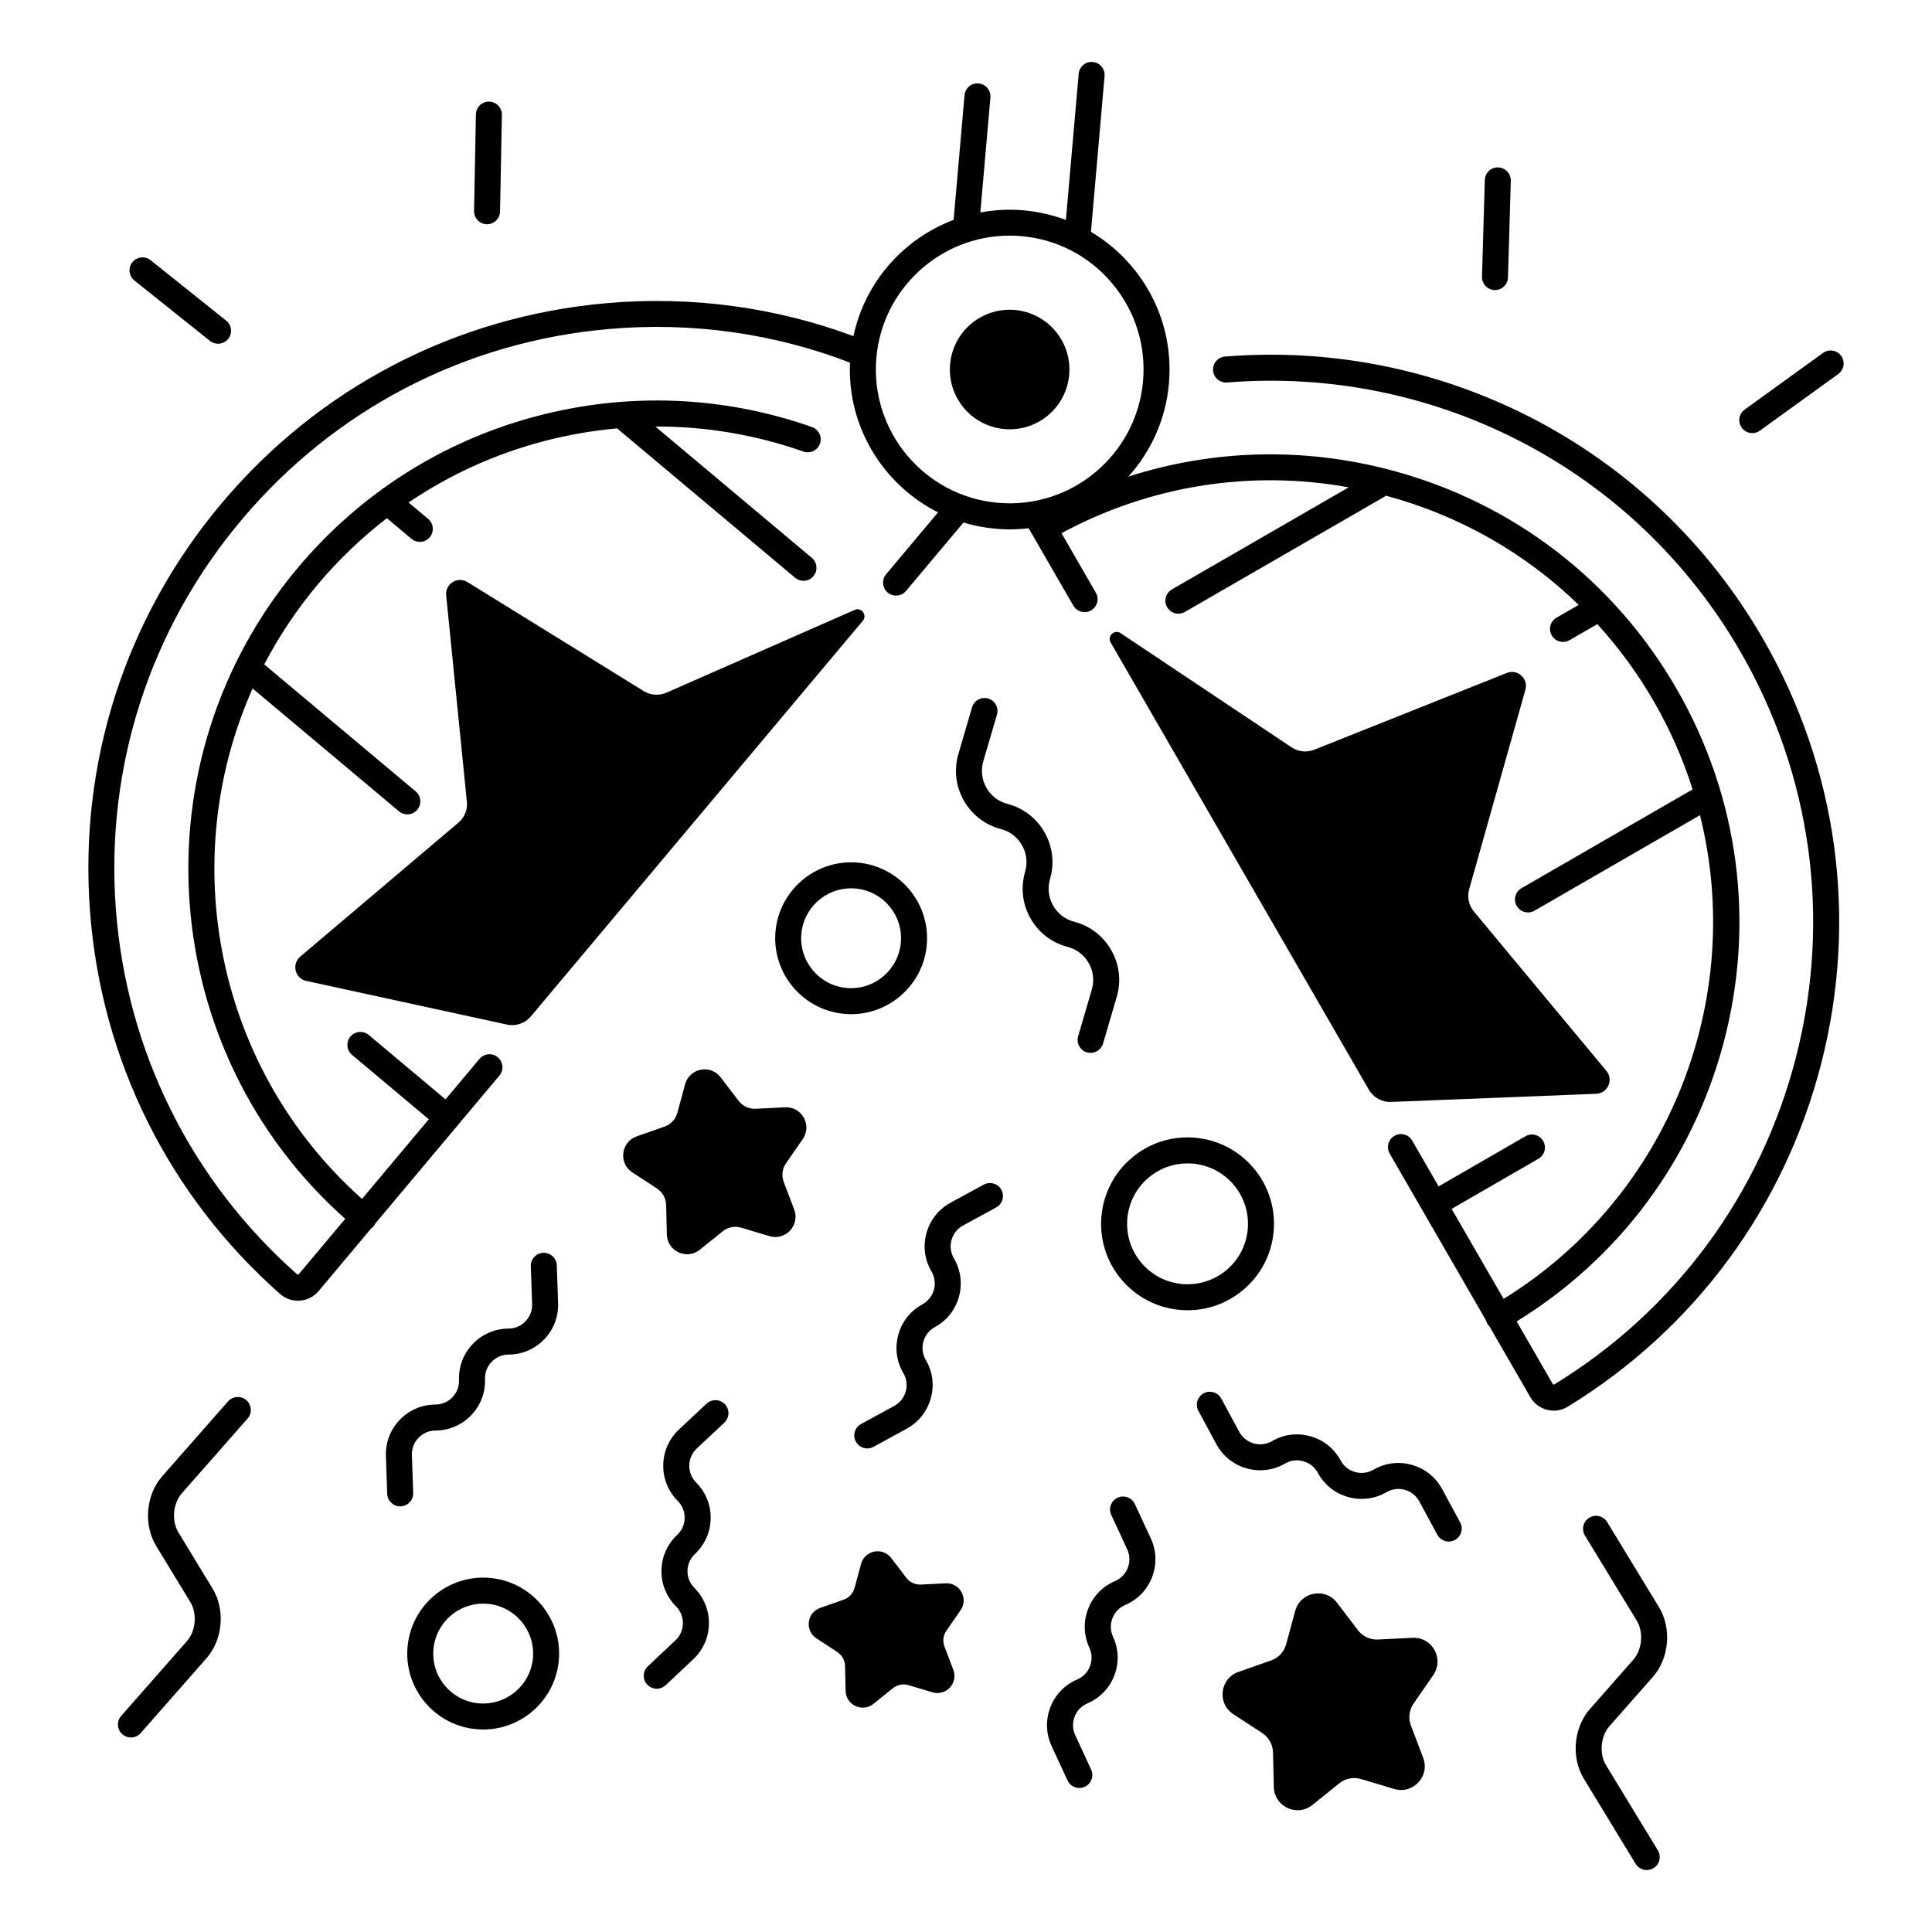 <?xml version="1.0" encoding="UTF-8"?>
<!-- Uploaded to: SVG Repo, www.svgrepo.com, Generator: SVG Repo Mixer Tools -->
<svg fill="#000000" width="800px" height="800px" version="1.1" viewBox="144 144 512 512" xmlns="http://www.w3.org/2000/svg">
 <g>
  <path d="m265.48 362.01-41.91 35.504c-2.344 1.988-1.398 5.797 1.605 6.445l53.164 11.562c2.352 0.512 4.801-0.324 6.348-2.164l87.969-104.84c1.258-1.504-0.375-3.68-2.164-2.883l-49.879 21.934c-1.957 0.855-4.203 0.699-6.023-0.422l-46.711-28.891c-2.617-1.613-5.945 0.461-5.637 3.523l5.481 54.641c0.238 2.117-0.609 4.215-2.242 5.594z"/>
  <path d="m352.07 437.45-7.812 0.383c-1.762 0.09-3.453-0.699-4.527-2.106l-4.742-6.219c-2.695-3.531-8.277-2.441-9.438 1.852l-2.047 7.547c-0.461 1.703-1.73 3.07-3.394 3.652l-7.379 2.59c-4.191 1.477-4.879 7.113-1.16 9.543l6.543 4.281c1.477 0.965 2.383 2.598 2.422 4.359l0.188 7.812c0.109 4.438 5.254 6.84 8.719 4.055l6.09-4.898c1.379-1.102 3.207-1.465 4.898-0.953l7.488 2.242c4.262 1.27 8.129-2.883 6.555-7.047l-2.773-7.312c-0.629-1.652-0.402-3.504 0.602-4.949l4.449-6.434c2.516-3.656-0.242-8.613-4.68-8.398z"/>
  <path d="m394.62 563.6-6.602 0.324c-1.484 0.07-2.922-0.59-3.828-1.781l-4.016-5.254c-2.281-2.992-6.996-2.066-7.981 1.566l-1.73 6.375c-0.395 1.438-1.465 2.598-2.875 3.09l-6.238 2.195c-3.543 1.238-4.121 6.012-0.984 8.07l5.531 3.621c1.25 0.816 2.016 2.195 2.047 3.691l0.156 6.613c0.09 3.758 4.449 5.785 7.371 3.426l5.156-4.144c1.16-0.934 2.715-1.238 4.144-0.809l6.336 1.898c3.602 1.074 6.867-2.441 5.539-5.953l-2.352-6.18c-0.531-1.398-0.344-2.961 0.512-4.191l3.758-5.441c2.144-3.102-0.188-7.305-3.945-7.117z"/>
  <path d="m518.34 578.04-9.16 0.453c-2.066 0.098-4.055-0.816-5.305-2.469l-5.559-7.293c-3.16-4.144-9.703-2.863-11.07 2.164l-2.402 8.855c-0.543 1.996-2.035 3.602-3.984 4.281l-8.66 3.039c-4.922 1.723-5.727 8.344-1.359 11.199l7.676 5.019c1.73 1.133 2.793 3.051 2.844 5.117l0.215 9.172c0.117 5.215 6.168 8.02 10.223 4.754l7.144-5.746c1.613-1.301 3.758-1.723 5.746-1.121l8.789 2.629c4.988 1.496 9.535-3.387 7.684-8.254l-3.258-8.57c-0.738-1.938-0.473-4.102 0.707-5.805l5.215-7.547c2.969-4.309-0.27-10.133-5.484-9.879z"/>
  <path d="m548.25 326.79c0.836-2.953-2.086-5.59-4.941-4.449l-51.02 20.34c-1.988 0.789-4.231 0.551-6.004-0.629l-45.312-30.258c-1.633-1.094-3.609 0.766-2.637 2.469l68.426 118.52c1.199 2.086 3.465 3.336 5.875 3.238l54.367-2.156c3.07-0.117 4.664-3.711 2.707-6.07l-35.109-42.234c-1.367-1.645-1.832-3.848-1.258-5.902z"/>
  <path d="m424.91 233.39c4.715 7.371 2.562 17.168-4.809 21.883-7.371 4.715-17.168 2.559-21.883-4.812-4.715-7.367-2.559-17.164 4.809-21.879 7.371-4.715 17.168-2.562 21.883 4.809"/>
  <path d="m540.09 220.87h0.098c1.859 0 3.387-1.477 3.445-3.344l0.746-25.613c0.059-1.898-1.438-3.484-3.344-3.543-1.91-0.098-3.484 1.438-3.543 3.344l-0.746 25.613c-0.051 1.898 1.445 3.484 3.344 3.543z"/>
  <path d="m631.93 238.31c-1.113-1.543-3.266-1.891-4.812-0.777l-20.762 15.008c-1.543 1.113-1.891 3.266-0.777 4.812 0.668 0.934 1.723 1.426 2.793 1.426 0.699 0 1.406-0.215 2.016-0.648l20.762-15.008c1.547-1.113 1.902-3.269 0.781-4.812z"/>
  <path d="m179.62 218.34 20.016 16c0.641 0.512 1.398 0.758 2.144 0.758 1.012 0 2.008-0.441 2.695-1.289 1.191-1.484 0.945-3.652-0.543-4.84l-20.012-16.008c-1.484-1.191-3.652-0.945-4.84 0.543-1.191 1.48-0.945 3.648 0.539 4.836z"/>
  <path d="m273 203.43h0.07c1.871 0 3.406-1.496 3.445-3.375l0.492-25.613c0.039-1.898-1.477-3.473-3.375-3.512-1.91-0.039-3.473 1.477-3.512 3.375l-0.492 25.613c-0.035 1.895 1.473 3.473 3.371 3.512z"/>
  <path d="m549.7 254.65c-25.043-12.84-53.078-18.43-81.07-16.156-1.898 0.156-3.305 1.812-3.16 3.711 0.156 1.898 1.812 3.297 3.711 3.16 26.715-2.164 53.473 3.16 77.371 15.418 24.543 12.586 44.832 31.922 58.676 55.91 18.844 32.648 24.098 70.738 14.781 107.26-9.297 36.457-32.07 67.336-64.117 86.938-0.07 0.039-0.137 0.051-0.215 0.039-0.109-0.031-0.148-0.098-0.156-0.117l-9.594-16.621c27.098-16.68 46.484-42.656 54.758-73.523 8.582-32.02 4.172-65.465-12.398-94.168s-43.336-49.238-75.355-57.82c-23.352-6.258-47.449-5.598-69.922 1.633 5.973-6.602 9.938-15.133 10.766-24.68 0.984-11.266-2.481-22.25-9.75-30.918-3.141-3.738-6.828-6.859-10.914-9.27l3.609-41.289c0.168-1.891-1.238-3.562-3.129-3.731-1.91-0.176-3.562 1.238-3.731 3.129l-3.387 38.73c-3.562-1.328-7.312-2.195-11.199-2.539-3.926-0.344-7.773-0.129-11.473 0.562l2.668-30.465c0.168-1.898-1.238-3.562-3.129-3.731-1.91-0.188-3.562 1.238-3.731 3.129l-2.894 33.031c-13.227 4.981-23.488 16.441-26.547 30.809-20.613-7.656-42.852-10.707-65.406-8.738-40.027 3.504-76.301 22.387-102.14 53.164-25.398 30.258-37.746 68.625-34.773 108 2.961 39.32 20.852 75.324 50.352 101.39 1.328 1.172 2.992 1.801 4.742 1.801 0.176 0 0.363-0.012 0.551-0.02 1.938-0.148 3.691-1.043 4.941-2.527l13.941-16.621c0.246-0.168 0.473-0.363 0.668-0.602 0.195-0.234 0.344-0.492 0.473-0.758l32.828-39.125c1.219-1.457 1.031-3.633-0.422-4.852-1.457-1.219-3.633-1.031-4.852 0.422l-9.004 10.734-20.348-17.074c-1.457-1.219-3.633-1.031-4.852 0.422-1.219 1.457-1.031 3.633 0.422 4.852l20.348 17.074-17.703 21.105c-38.77-34.566-49.309-89.73-28.988-135.27l38.789 32.551c0.648 0.543 1.426 0.809 2.215 0.809 0.984 0 1.957-0.414 2.637-1.23 1.219-1.457 1.031-3.633-0.422-4.852l-40.137-33.664c3.856-7.391 8.562-14.484 14.141-21.137 5.519-6.582 11.68-12.457 18.352-17.605l6.516 5.461c0.648 0.543 1.426 0.809 2.215 0.809 0.984 0 1.957-0.414 2.637-1.23 1.219-1.457 1.031-3.633-0.422-4.852l-5.188-4.348c10.793-7.312 22.77-12.793 35.59-16.188 6.523-1.73 13.125-2.863 19.75-3.465 0.137 0.176 0.297 0.336 0.473 0.48l46.621 39.113c0.648 0.543 1.426 0.809 2.215 0.809 0.984 0 1.957-0.414 2.637-1.23 1.219-1.457 1.031-3.633-0.422-4.852l-41.477-34.805c13.293-0.051 26.539 2.164 39.25 6.641 1.789 0.629 3.758-0.316 4.387-2.106 0.629-1.789-0.316-3.758-2.106-4.387-23.566-8.297-48.836-9.289-73.09-2.863-24.809 6.562-46.66 20.457-63.211 40.188-43.219 51.504-37.344 128.13 12.594 172.5l-12.34 14.699c-0.02 0.02-0.07 0.078-0.176 0.09-0.09 0-0.148-0.02-0.215-0.07-28.152-24.875-45.215-59.238-48.051-96.746-2.832-37.578 8.953-74.184 33.18-103.05 24.648-29.371 59.258-47.391 97.457-50.734 22.07-1.938 43.816 1.18 63.91 8.906-0.746 17.043 8.816 32.383 23.34 39.684l-13.766 16.402c-1.219 1.457-1.031 3.633 0.422 4.852 1.457 1.219 3.633 1.031 4.852-0.422l15.223-18.137c2.734 0.828 5.59 1.387 8.551 1.645 1.25 0.109 2.488 0.168 3.719 0.168 1.691 0 3.356-0.109 5-0.305l11.848 20.516c0.641 1.102 1.789 1.723 2.981 1.723 0.582 0 1.18-0.148 1.723-0.461 1.645-0.953 2.215-3.059 1.258-4.703l-9.102-15.766c23.477-12.645 50.066-16.848 76.121-12.145l-46.867 27.059c-1.645 0.953-2.215 3.059-1.258 4.703 0.641 1.102 1.789 1.723 2.981 1.723 0.582 0 1.18-0.148 1.723-0.461l52.703-30.426c0.195-0.117 0.383-0.246 0.551-0.395 19.531 5.254 36.988 15.23 51.109 28.949l-5.883 3.394c-1.645 0.953-2.215 3.059-1.258 4.703 0.641 1.102 1.789 1.723 2.981 1.723 0.582 0 1.18-0.148 1.723-0.461l7.379-4.262c5.656 6.211 10.695 13.078 14.996 20.527 4.34 7.519 7.734 15.312 10.254 23.273l-45.352 26.184c-1.645 0.953-2.215 3.059-1.258 4.703 0.641 1.102 1.789 1.723 2.981 1.723 0.582 0 1.18-0.148 1.723-0.461l43.855-25.32c12.113 48.375-7.863 100.87-52.035 128.19l-13.777-23.852 23.008-13.285c1.645-0.953 2.215-3.059 1.258-4.703-0.953-1.645-3.059-2.215-4.703-1.258l-23.008 13.285-7.008-12.133c-0.953-1.645-3.059-2.215-4.703-1.258-1.645 0.953-2.215 3.059-1.258 4.703l25.535 44.223c0.078 0.285 0.176 0.562 0.324 0.828 0.156 0.277 0.355 0.531 0.582 0.738l10.824 18.746c0.973 1.684 2.547 2.875 4.43 3.356 0.59 0.148 1.191 0.227 1.781 0.227 1.309 0 2.59-0.355 3.731-1.062 33.586-20.547 57.445-52.91 67.199-91.109 9.762-38.27 4.262-78.188-15.488-112.4-14.512-25.156-35.785-45.418-61.496-58.613zm-141.21 22.602c-19.484-1.703-33.949-18.941-32.246-38.426 1.613-18.441 17.133-32.383 35.305-32.383 1.031 0 2.078 0.051 3.121 0.137 9.438 0.828 17.988 5.273 24.078 12.535 6.09 7.262 8.992 16.453 8.168 25.891-1.711 19.492-18.941 33.949-38.426 32.246z"/>
  <path d="m582.04 588.38c4.328-4.922 5.019-12.859 1.613-18.461l-13.738-22.555c-0.992-1.625-3.109-2.144-4.734-1.152-1.625 0.984-2.137 3.109-1.152 4.734l13.738 22.555c1.84 3.031 1.438 7.664-0.906 10.32l-11.523 13.098c-4.328 4.922-5.019 12.859-1.613 18.449l13.738 22.562c0.648 1.062 1.781 1.652 2.941 1.652 0.609 0 1.23-0.168 1.789-0.5 1.625-0.992 2.137-3.109 1.152-4.734l-13.738-22.562c-1.84-3.031-1.438-7.664 0.906-10.32z"/>
  <path d="m481.53 470.32c0.531-6.09-1.34-12.035-5.273-16.719-3.938-4.684-9.457-7.559-15.547-8.09-6.09-0.531-12.035 1.34-16.719 5.273-4.684 3.938-7.559 9.457-8.098 15.547-0.531 6.09 1.34 12.035 5.273 16.719 3.938 4.684 9.457 7.559 15.547 8.09 0.68 0.059 1.359 0.09 2.035 0.09 5.371 0 10.52-1.871 14.68-5.363 4.699-3.926 7.57-9.445 8.102-15.547zm-12.516 10.273c-3.277 2.746-7.43 4.043-11.691 3.691-4.262-0.375-8.117-2.383-10.875-5.656-2.754-3.277-4.055-7.43-3.691-11.691 0.375-4.262 2.383-8.117 5.656-10.875 2.914-2.441 6.516-3.75 10.262-3.75 0.473 0 0.945 0.02 1.426 0.059 4.262 0.375 8.117 2.383 10.875 5.656 2.746 3.277 4.055 7.43 3.691 11.691-0.367 4.262-2.375 8.129-5.652 10.875z"/>
  <path d="m349.51 390.89c-0.965 11.051 7.242 20.832 18.293 21.797 0.59 0.051 1.18 0.078 1.77 0.078 10.312 0 19.121-7.91 20.035-18.371 0.965-11.051-7.242-20.832-18.293-21.797-11.047-0.965-20.84 7.242-21.805 18.293zm33.223 2.902c-0.641 7.273-7.066 12.652-14.336 12.035-7.273-0.641-12.664-7.066-12.035-14.336 0.602-6.879 6.394-12.082 13.176-12.082 0.383 0 0.777 0.02 1.16 0.051 7.281 0.637 12.672 7.062 12.035 14.332z"/>
  <path d="m273.8 562.16c-11.039-0.965-20.832 7.242-21.797 18.293-0.473 5.352 1.18 10.566 4.633 14.691 3.453 4.113 8.305 6.641 13.656 7.113 0.59 0.051 1.18 0.078 1.77 0.078 10.312 0 19.121-7.91 20.035-18.371 0.961-11.062-7.238-20.832-18.297-21.805zm11.434 21.203c-0.641 7.273-7.055 12.652-14.336 12.035-3.523-0.305-6.711-1.969-8.984-4.676-2.273-2.707-3.356-6.141-3.051-9.664 0.602-6.879 6.394-12.082 13.176-12.082 0.383 0 0.777 0.02 1.16 0.051 7.273 0.629 12.664 7.062 12.035 14.336z"/>
  <path d="m432.53 399.24c1.219 2.144 1.504 4.633 0.809 7.008l-3.621 12.367c-0.531 1.832 0.512 3.738 2.332 4.269 0.324 0.098 0.648 0.137 0.973 0.137 1.484 0 2.863-0.973 3.305-2.481l3.621-12.367c1.219-4.172 0.719-8.551-1.426-12.328-2.144-3.777-5.637-6.477-9.859-7.578-2.391-0.621-4.367-2.156-5.59-4.301-1.219-2.144-1.504-4.633-0.809-7.008 1.219-4.172 0.719-8.551-1.426-12.34-2.144-3.789-5.637-6.477-9.852-7.578-2.391-0.621-4.379-2.156-5.59-4.301-1.219-2.144-1.504-4.633-0.809-7.008l3.621-12.348c0.531-1.82-0.512-3.738-2.332-4.269-1.832-0.543-3.738 0.512-4.269 2.332l-3.621 12.348c-1.219 4.172-0.719 8.551 1.426 12.34 2.144 3.789 5.637 6.477 9.852 7.578 2.391 0.621 4.379 2.156 5.59 4.301 1.219 2.144 1.504 4.633 0.809 7.008-1.219 4.172-0.719 8.551 1.418 12.34 2.144 3.789 5.637 6.477 9.859 7.578 2.391 0.629 4.379 2.152 5.59 4.301z"/>
  <path d="m404.7 457.94-8.797 4.801c-3.16 1.723-5.422 4.574-6.375 8.039-0.965 3.465-0.492 7.074 1.328 10.184 0.867 1.477 1.094 3.207 0.629 4.859-0.461 1.652-1.535 3.012-3.039 3.836-3.148 1.723-5.422 4.574-6.375 8.039-0.965 3.465-0.492 7.074 1.277 10.098 0.02 0.031 0.031 0.059 0.051 0.09 0.867 1.477 1.094 3.207 0.629 4.852-0.461 1.645-1.535 3.012-3.039 3.836l-8.809 4.812c-1.672 0.914-2.281 3-1.367 4.676 0.629 1.141 1.812 1.789 3.019 1.789 0.562 0 1.121-0.137 1.652-0.422l8.809-4.812c3.148-1.723 5.41-4.574 6.375-8.039 0.965-3.465 0.492-7.074-1.277-10.098-0.02-0.031-0.031-0.059-0.051-0.09-0.867-1.477-1.094-3.207-0.629-4.859 0.461-1.652 1.535-3.012 3.039-3.836 3.148-1.723 5.422-4.574 6.375-8.039 0.965-3.465 0.492-7.074-1.328-10.184-0.867-1.477-1.094-3.207-0.629-4.859 0.461-1.652 1.535-3.012 3.039-3.836l8.797-4.801c1.672-0.914 2.281-3 1.367-4.676-0.914-1.656-3.012-2.266-4.672-1.359z"/>
  <path d="m444.75 542.59c-0.797-1.723-2.844-2.481-4.574-1.684-1.723 0.797-2.481 2.844-1.672 4.574l4.211 9.094c0.719 1.555 0.777 3.297 0.168 4.898-0.609 1.605-1.82 2.856-3.406 3.531-3.305 1.418-5.836 4.035-7.125 7.391-1.289 3.356-1.16 6.996 0.344 10.262 0.719 1.555 0.777 3.297 0.168 4.891-0.609 1.605-1.82 2.856-3.406 3.531-3.305 1.418-5.836 4.035-7.113 7.391s-1.172 6.996 0.344 10.254l4.211 9.113c0.582 1.258 1.832 1.996 3.129 1.996 0.48 0 0.973-0.098 1.445-0.316 1.723-0.797 2.481-2.844 1.684-4.574l-4.211-9.113c-0.719-1.555-0.777-3.297-0.168-4.891 0.609-1.605 1.82-2.856 3.406-3.531 3.305-1.418 5.836-4.035 7.125-7.391 1.289-3.356 1.16-6.996-0.344-10.254-0.719-1.555-0.777-3.297-0.168-4.898 0.609-1.605 1.82-2.856 3.394-3.531 3.305-1.418 5.836-4.035 7.125-7.391 1.289-3.356 1.172-6.996-0.344-10.262z"/>
  <path d="m331.23 515.99-7.312 6.859c-2.617 2.461-4.094 5.797-4.152 9.387-0.059 3.59 1.301 6.977 3.836 9.523 1.211 1.211 1.859 2.824 1.832 4.547-0.031 1.711-0.727 3.305-1.988 4.477-2.617 2.461-4.094 5.797-4.152 9.387-0.059 3.59 1.301 6.977 3.836 9.516l0.031 0.031c1.199 1.211 1.84 2.812 1.812 4.516-0.031 1.711-0.727 3.305-1.977 4.477l-7.312 6.867c-1.387 1.301-1.457 3.484-0.148 4.871 0.68 0.719 1.594 1.082 2.508 1.082 0.848 0 1.691-0.305 2.363-0.934l7.312-6.867c2.617-2.461 4.094-5.797 4.152-9.387 0.059-3.59-1.301-6.965-3.836-9.516l-0.031-0.031c-1.199-1.211-1.84-2.812-1.812-4.516 0.031-1.711 0.738-3.305 1.988-4.477 2.617-2.461 4.094-5.797 4.152-9.387 0.059-3.59-1.301-6.977-3.836-9.523-1.211-1.211-1.859-2.824-1.832-4.547 0.031-1.711 0.738-3.305 1.988-4.477l7.312-6.859c1.387-1.301 1.457-3.484 0.156-4.871-1.328-1.379-3.504-1.445-4.891-0.148z"/>
  <path d="m253.5 539.64-0.344-10.027c-0.059-1.711 0.562-3.336 1.75-4.574 1.191-1.238 2.785-1.918 4.516-1.93 3.59-0.02 6.945-1.457 9.438-4.043 2.488-2.59 3.797-5.992 3.672-9.586-0.059-1.711 0.562-3.336 1.75-4.574 1.191-1.238 2.785-1.918 4.508-1.93 3.59-0.02 6.945-1.445 9.438-4.043 2.488-2.59 3.797-5.992 3.672-9.586l-0.344-10.016c-0.07-1.898-1.664-3.375-3.562-3.324-1.898 0.07-3.387 1.664-3.324 3.562l0.344 10.016c0.059 1.711-0.562 3.336-1.75 4.574-1.191 1.238-2.785 1.918-4.508 1.93-3.59 0.02-6.945 1.457-9.438 4.043-2.488 2.59-3.797 5.992-3.672 9.586 0.059 1.711-0.562 3.336-1.75 4.574-1.191 1.238-2.785 1.918-4.516 1.93-3.59 0.02-6.945 1.457-9.438 4.043-2.488 2.59-3.797 5.992-3.672 9.586l0.344 10.027c0.059 1.859 1.594 3.324 3.445 3.324h0.117c1.906-0.066 3.394-1.66 3.324-3.562z"/>
  <path d="m526.18 538.62c-1.711-3.16-4.555-5.441-8.012-6.414-3.453-0.973-7.074-0.523-10.195 1.289-1.484 0.855-3.207 1.074-4.859 0.609-1.652-0.461-3.012-1.555-3.816-3.059-1.711-3.16-4.555-5.441-8.012-6.414-3.453-0.973-7.074-0.523-10.184 1.277-1.484 0.867-3.207 1.082-4.859 0.609-1.652-0.461-3.012-1.555-3.828-3.059l-4.762-8.816c-0.906-1.672-2.992-2.293-4.664-1.398-1.672 0.906-2.293 2.992-1.398 4.664l4.762 8.816c1.711 3.16 4.555 5.441 8.012 6.414 3.453 0.973 7.074 0.523 10.184-1.277 1.484-0.867 3.207-1.074 4.859-0.609 1.652 0.461 3.012 1.555 3.828 3.059 1.711 3.16 4.555 5.441 8.012 6.414 3.453 0.973 7.074 0.523 10.195-1.289 1.484-0.855 3.207-1.074 4.859-0.609 1.652 0.461 3.012 1.555 3.828 3.059l4.773 8.828c0.621 1.152 1.812 1.812 3.031 1.812 0.551 0 1.113-0.137 1.633-0.414 1.672-0.906 2.293-2.992 1.387-4.664z"/>
  <path d="m204.43 515.39-17.438 19.828c-4.328 4.922-5.019 12.859-1.613 18.461l9.074 14.906c1.84 3.031 1.438 7.664-0.906 10.32l-17.438 19.836c-1.258 1.426-1.113 3.602 0.316 4.859 0.648 0.57 1.465 0.855 2.273 0.855 0.953 0 1.91-0.395 2.59-1.172l17.438-19.836c4.328-4.922 5.019-12.859 1.613-18.461l-9.074-14.906c-1.84-3.031-1.438-7.664 0.906-10.32l17.438-19.828c1.258-1.426 1.113-3.602-0.316-4.859-1.43-1.258-3.617-1.109-4.863 0.316z"/>
 </g>
</svg>